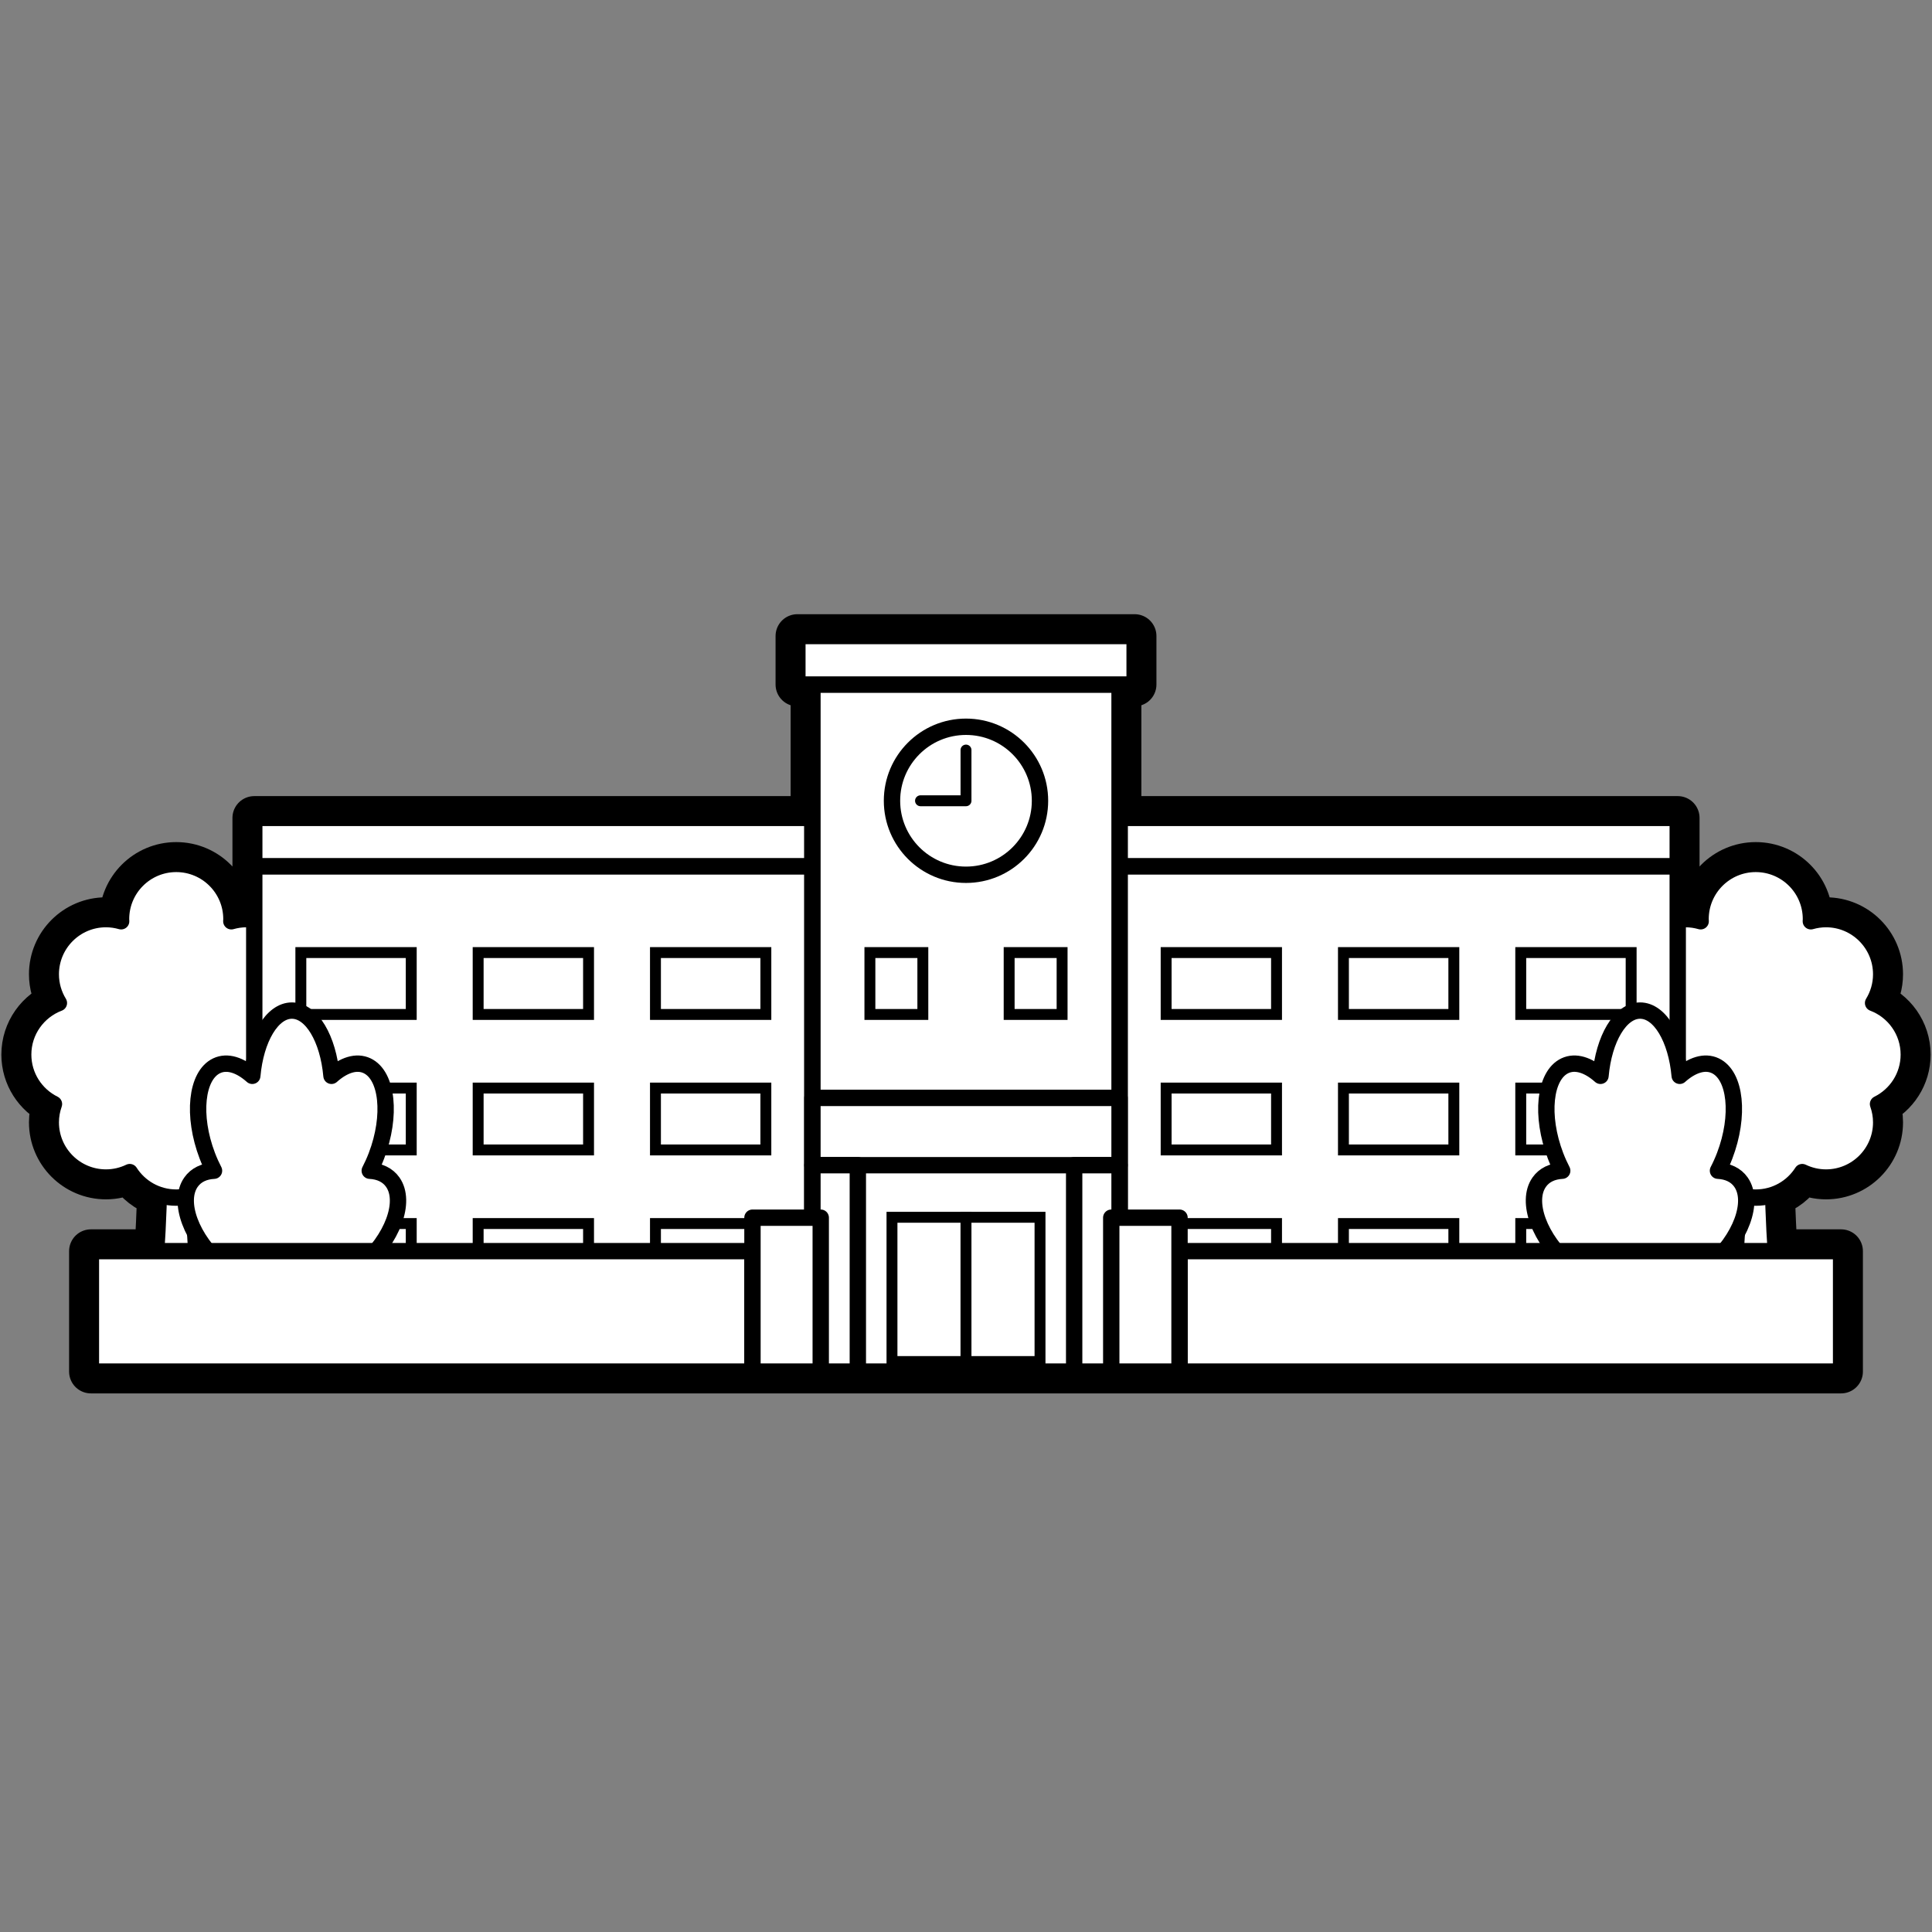 <?xml version="1.0" encoding="utf-8"?>
<!-- Generator: Adobe Illustrator 15.0.0, SVG Export Plug-In . SVG Version: 6.00 Build 0)  -->
<!DOCTYPE svg PUBLIC "-//W3C//DTD SVG 1.1//EN" "http://www.w3.org/Graphics/SVG/1.1/DTD/svg11.dtd">
<svg version="1.1" id="Warstwa_1" xmlns:x="http://ns.adobe.com/Extensibility/1.0/" xmlns:i="http://ns.adobe.com/AdobeIllustrator/10.0/" xmlns:graph="http://ns.adobe.com/Graphs/1.0/"
	 xmlns="http://www.w3.org/2000/svg" xmlns:xlink="http://www.w3.org/1999/xlink" x="0px" y="0px" width="354.332px"
	 height="354.33px" viewBox="0 0 354.332 354.33" enable-background="new 0 0 354.332 354.33" xml:space="preserve">
<rect x="0" y="0" width="354.332" height="354.33" fill="#808080" stroke="none"/>
<g>
	
		<path fill="#FFFFFF" stroke="#000000" stroke-width="8" stroke-linecap="round" stroke-linejoin="round" stroke-miterlimit="10" d="
		M350.079,193.415c0-4.331-2.725-8.016-6.55-9.462c0.938-1.535,1.488-3.332,1.488-5.263c0-5.591-4.533-10.124-10.124-10.124
		c-0.965,0-1.896,0.144-2.781,0.396c0.006-0.132,0.021-0.262,0.021-0.396c0-5.591-4.533-10.124-10.124-10.124
		s-10.123,4.533-10.123,10.124c0,0.134,0.015,0.264,0.021,0.396c-0.886-0.252-1.815-0.396-2.782-0.396
		c-0.485,0-0.958,0.046-1.425,0.112v-9.775v-8.896H205.328v-24.466h2.764v-8.896H146.24v8.896h2.763v24.466H46.632v8.896v9.775
		c-0.467-0.066-0.94-0.112-1.426-0.112c-0.966,0-1.896,0.144-2.781,0.396c0.005-0.132,0.02-0.262,0.02-0.396
		c0-5.591-4.533-10.124-10.124-10.124c-5.591,0-10.124,4.533-10.124,10.124c0,0.134,0.014,0.264,0.02,0.396
		c-0.884-0.252-1.815-0.396-2.781-0.396c-5.591,0-10.124,4.533-10.124,10.124c0,1.931,0.55,3.728,1.487,5.263
		c-3.824,1.446-6.549,5.131-6.549,9.462c0,3.981,2.303,7.414,5.644,9.068c-0.37,1.052-0.582,2.178-0.582,3.356
		c0,5.591,4.532,10.124,10.124,10.124c1.563,0,3.038-0.364,4.359-0.997c1.239,1.935,3.122,3.404,5.34,4.144
		c-0.099,3.34-0.253,6.865-0.483,10.352H16.672v22.088h320.987v-22.088h-11.981c-0.23-3.486-0.383-7.012-0.481-10.352
		c2.217-0.739,4.1-2.209,5.338-4.144c1.322,0.633,2.796,0.997,4.359,0.997c5.591,0,10.124-4.533,10.124-10.124
		c0-1.179-0.212-2.305-0.582-3.356C347.776,200.829,350.079,197.396,350.079,193.415z M35.99,229.462
		c-0.074-1.109-0.139-2.222-0.198-3.332c0.611,1.126,1.38,2.248,2.279,3.332H35.99z M318.341,229.462h-2.082
		c0.899-1.084,1.669-2.206,2.279-3.332C318.479,227.24,318.414,228.353,318.341,229.462z"/>
	<g>
		<g>
			<g>
				
					<path fill="#FFFFFF" stroke="#000000" stroke-width="3" stroke-linecap="round" stroke-linejoin="round" stroke-miterlimit="10" d="
					M314.65,251.55c5.223-11.869,4.273-51.272,4.273-51.272h6.172c0,0-0.95,39.403,4.272,51.272H314.65z"/>
			</g>
			
				<path fill="#FFFFFF" stroke="#000000" stroke-width="3" stroke-linecap="round" stroke-linejoin="round" stroke-miterlimit="10" d="
				M299.583,202.483c-0.37,1.052-0.582,2.178-0.582,3.356c0,5.591,4.532,10.124,10.123,10.124c1.564,0,3.038-0.364,4.36-0.997
				c1.798,2.81,4.94,4.678,8.524,4.678c3.585,0,6.728-1.868,8.525-4.678c1.322,0.633,2.796,0.997,4.359,0.997
				c5.591,0,10.124-4.533,10.124-10.124c0-1.179-0.212-2.305-0.582-3.356c3.341-1.654,5.644-5.087,5.644-9.068
				c0-4.331-2.725-8.016-6.55-9.462c0.938-1.535,1.488-3.332,1.488-5.263c0-5.591-4.533-10.124-10.124-10.124
				c-0.965,0-1.896,0.144-2.781,0.396c0.006-0.132,0.021-0.262,0.021-0.396c0-5.591-4.533-10.124-10.124-10.124
				s-10.123,4.533-10.123,10.124c0,0.134,0.015,0.264,0.021,0.396c-0.886-0.252-1.815-0.396-2.782-0.396
				c-5.591,0-10.123,4.533-10.123,10.124c0,1.931,0.55,3.728,1.488,5.263c-3.825,1.446-6.551,5.131-6.551,9.462
				C293.938,197.396,296.241,200.829,299.583,202.483z"/>
		</g>
		<g>
			<g>
				
					<path fill="#FFFFFF" stroke="#000000" stroke-width="3" stroke-linecap="round" stroke-linejoin="round" stroke-miterlimit="10" d="
					M39.68,251.55c-5.222-11.869-4.272-51.272-4.272-51.272h-6.172c0,0,0.95,39.403-4.273,51.272H39.68z"/>
			</g>
			
				<path fill="#FFFFFF" stroke="#000000" stroke-width="3" stroke-linecap="round" stroke-linejoin="round" stroke-miterlimit="10" d="
				M60.392,193.415c0-4.331-2.725-8.016-6.549-9.462c0.938-1.535,1.488-3.332,1.488-5.263c0-5.591-4.533-10.124-10.124-10.124
				c-0.966,0-1.896,0.144-2.781,0.396c0.005-0.132,0.02-0.262,0.02-0.396c0-5.591-4.533-10.124-10.124-10.124
				c-5.591,0-10.124,4.533-10.124,10.124c0,0.134,0.014,0.264,0.02,0.396c-0.884-0.252-1.815-0.396-2.781-0.396
				c-5.591,0-10.124,4.533-10.124,10.124c0,1.931,0.55,3.728,1.487,5.263c-3.824,1.446-6.549,5.131-6.549,9.462
				c0,3.981,2.303,7.414,5.644,9.068c-0.37,1.052-0.582,2.178-0.582,3.356c0,5.591,4.532,10.124,10.124,10.124
				c1.563,0,3.038-0.364,4.359-0.997c1.799,2.81,4.941,4.678,8.526,4.678c3.584,0,6.726-1.868,8.525-4.678
				c1.321,0.633,2.796,0.997,4.359,0.997c5.591,0,10.124-4.533,10.124-10.124c0-1.179-0.212-2.305-0.582-3.356
				C58.089,200.829,60.392,197.396,60.392,193.415z"/>
		</g>
		<g>
			<g>
				
					<rect x="46.632" y="150.007" fill="#FFFFFF" stroke="#000000" stroke-width="3" stroke-linecap="round" stroke-linejoin="round" stroke-miterlimit="10" width="102.37" height="8.896"/>
				<g>
					
						<rect x="46.632" y="158.903" fill="#FFFFFF" stroke="#000000" stroke-width="3" stroke-linecap="round" stroke-linejoin="round" stroke-miterlimit="10" width="102.37" height="92.646"/>
					<g>
						<g>
							
								<rect x="87.694" y="174.703" fill="#FFFFFF" stroke="#000000" stroke-width="2" stroke-miterlimit="10" width="20.247" height="11.35"/>
							
								<rect x="120.212" y="174.703" fill="#FFFFFF" stroke="#000000" stroke-width="2" stroke-miterlimit="10" width="20.247" height="11.35"/>
							
								<rect x="87.694" y="199.552" fill="#FFFFFF" stroke="#000000" stroke-width="2" stroke-miterlimit="10" width="20.247" height="11.35"/>
							
								<rect x="120.212" y="199.552" fill="#FFFFFF" stroke="#000000" stroke-width="2" stroke-miterlimit="10" width="20.247" height="11.35"/>
							
								<rect x="87.694" y="224.4" fill="#FFFFFF" stroke="#000000" stroke-width="2" stroke-miterlimit="10" width="20.247" height="11.351"/>
							
								<rect x="120.212" y="224.4" fill="#FFFFFF" stroke="#000000" stroke-width="2" stroke-miterlimit="10" width="20.247" height="11.351"/>
						</g>
						<g>
							
								<rect x="55.176" y="174.703" fill="#FFFFFF" stroke="#000000" stroke-width="2" stroke-miterlimit="10" width="20.247" height="11.35"/>
							
								<rect x="55.176" y="199.552" fill="#FFFFFF" stroke="#000000" stroke-width="2" stroke-miterlimit="10" width="20.247" height="11.35"/>
							
								<rect x="55.176" y="224.4" fill="#FFFFFF" stroke="#000000" stroke-width="2" stroke-miterlimit="10" width="20.247" height="11.351"/>
						</g>
					</g>
				</g>
			</g>
			<g>
				
					<rect x="205.328" y="150.007" fill="#FFFFFF" stroke="#000000" stroke-width="3" stroke-linecap="round" stroke-linejoin="round" stroke-miterlimit="10" width="102.371" height="8.896"/>
				<g>
					
						<rect x="205.328" y="158.903" fill="#FFFFFF" stroke="#000000" stroke-width="3" stroke-linecap="round" stroke-linejoin="round" stroke-miterlimit="10" width="102.371" height="92.646"/>
					<g>
						<g>
							
								<rect x="246.389" y="174.703" fill="#FFFFFF" stroke="#000000" stroke-width="2" stroke-miterlimit="10" width="20.248" height="11.35"/>
							
								<rect x="278.908" y="174.703" fill="#FFFFFF" stroke="#000000" stroke-width="2" stroke-miterlimit="10" width="20.247" height="11.35"/>
							
								<rect x="246.389" y="199.552" fill="#FFFFFF" stroke="#000000" stroke-width="2" stroke-miterlimit="10" width="20.248" height="11.35"/>
							
								<rect x="278.908" y="199.552" fill="#FFFFFF" stroke="#000000" stroke-width="2" stroke-miterlimit="10" width="20.247" height="11.35"/>
							
								<rect x="246.389" y="224.4" fill="#FFFFFF" stroke="#000000" stroke-width="2" stroke-miterlimit="10" width="20.248" height="11.351"/>
							
								<rect x="278.908" y="224.4" fill="#FFFFFF" stroke="#000000" stroke-width="2" stroke-miterlimit="10" width="20.247" height="11.351"/>
						</g>
						<g>
							
								<rect x="213.872" y="174.703" fill="#FFFFFF" stroke="#000000" stroke-width="2" stroke-miterlimit="10" width="20.247" height="11.35"/>
							
								<rect x="213.872" y="199.552" fill="#FFFFFF" stroke="#000000" stroke-width="2" stroke-miterlimit="10" width="20.247" height="11.35"/>
							
								<rect x="213.872" y="224.4" fill="#FFFFFF" stroke="#000000" stroke-width="2" stroke-miterlimit="10" width="20.247" height="11.351"/>
						</g>
					</g>
				</g>
			</g>
			<g>
				<g>
					
						<rect x="149.002" y="125.541" fill="#FFFFFF" stroke="#000000" stroke-width="3" stroke-linecap="round" stroke-linejoin="round" stroke-miterlimit="10" width="56.326" height="126.009"/>
					<g>
						
							<circle fill="#FFFFFF" stroke="#000000" stroke-width="3" stroke-linecap="round" stroke-linejoin="round" stroke-miterlimit="10" cx="177.165" cy="146.862" r="13.572"/>
						
							<polyline fill="#FFFFFF" stroke="#000000" stroke-width="2" stroke-linecap="round" stroke-linejoin="round" stroke-miterlimit="10" points="
							177.166,137.562 177.166,146.862 168.823,146.862 						"/>
					</g>
					
						<rect x="163.591" y="223.25" fill="#FFFFFF" stroke="#000000" stroke-width="2" stroke-miterlimit="10" width="13.575" height="26.459"/>
					
						<rect x="177.166" y="223.25" fill="#FFFFFF" stroke="#000000" stroke-width="2" stroke-miterlimit="10" width="13.575" height="26.459"/>
					<g>
						
							<rect x="159.541" y="174.703" fill="#FFFFFF" stroke="#000000" stroke-width="2" stroke-miterlimit="10" width="9.71" height="11.35"/>
						
							<rect x="185.08" y="174.703" fill="#FFFFFF" stroke="#000000" stroke-width="2" stroke-miterlimit="10" width="9.711" height="11.35"/>
					</g>
				</g>
				
					<rect x="146.24" y="116.645" fill="#FFFFFF" stroke="#000000" stroke-width="3" stroke-linecap="round" stroke-linejoin="round" stroke-miterlimit="10" width="61.852" height="8.896"/>
			</g>
			<g>
				
					<rect x="149.002" y="201.354" fill="#FFFFFF" stroke="#000000" stroke-width="3" stroke-linecap="round" stroke-linejoin="round" stroke-miterlimit="10" width="56.326" height="12.348"/>
				
					<rect x="149.002" y="213.701" fill="#FFFFFF" stroke="#000000" stroke-width="3" stroke-linecap="round" stroke-linejoin="round" stroke-miterlimit="10" width="8.326" height="37.849"/>
				
					<rect x="197.003" y="213.701" fill="#FFFFFF" stroke="#000000" stroke-width="3" stroke-linecap="round" stroke-linejoin="round" stroke-miterlimit="10" width="8.325" height="37.849"/>
			</g>
		</g>
		<g>
			
				<path fill="#FFFFFF" stroke="#000000" stroke-width="3" stroke-linecap="round" stroke-linejoin="round" stroke-miterlimit="10" d="
				M307.035,251.55c-4.425-10.059-3.621-43.457-3.621-43.457h-5.23c0,0,0.805,33.398-3.621,43.457H307.035z"/>
			
				<path fill="#FFFFFF" stroke="#000000" stroke-width="3" stroke-linecap="round" stroke-linejoin="round" stroke-miterlimit="10" d="
				M319.302,216.813c-0.929-1.327-2.423-2.012-4.222-2.102c0.446-0.86,0.86-1.774,1.229-2.74c2.803-7.342,2.034-14.733-1.717-16.51
				c-1.946-0.922-4.313-0.139-6.532,1.846c-0.602-6.792-3.621-11.964-7.263-11.964s-6.66,5.172-7.263,11.964
				c-2.219-1.984-4.585-2.768-6.532-1.846c-3.75,1.776-4.519,9.168-1.717,16.51c0.37,0.966,0.783,1.88,1.229,2.74
				c-1.798,0.09-3.293,0.774-4.221,2.102c-2.505,3.58,0.045,10.458,5.694,15.362c4.521,3.925,9.653-1.095,12.809-2.498
				c3.156,1.403,8.287,6.423,12.81,2.498C319.258,227.271,321.807,220.394,319.302,216.813z"/>
		</g>
		<g>
			
				<path fill="#FFFFFF" stroke="#000000" stroke-width="3" stroke-linecap="round" stroke-linejoin="round" stroke-miterlimit="10" d="
				M47.295,251.55c4.426-10.059,3.621-43.457,3.621-43.457h5.231c0,0-0.805,33.398,3.622,43.457H47.295z"/>
			
				<path fill="#FFFFFF" stroke="#000000" stroke-width="3" stroke-linecap="round" stroke-linejoin="round" stroke-miterlimit="10" d="
				M40.723,232.176c4.522,3.925,9.653-1.095,12.808-2.498c3.156,1.403,8.288,6.423,12.809,2.498c5.65-4.904,8.2-11.782,5.695-15.362
				c-0.929-1.327-2.423-2.012-4.222-2.102c0.447-0.86,0.861-1.774,1.229-2.74c2.802-7.342,2.034-14.733-1.716-16.51
				c-1.947-0.922-4.313-0.139-6.532,1.846c-0.602-6.792-3.62-11.964-7.263-11.964c-3.642,0-6.66,5.172-7.262,11.964
				c-2.22-1.984-4.586-2.768-6.533-1.846c-3.75,1.776-4.519,9.168-1.716,16.51c0.369,0.966,0.783,1.88,1.229,2.74
				c-1.799,0.09-3.293,0.774-4.222,2.102C32.523,220.394,35.073,227.271,40.723,232.176z"/>
		</g>
		<g>
			<g>
				<g>
					
						<rect x="216.327" y="229.462" fill="#FFFFFF" stroke="#000000" stroke-width="3" stroke-linecap="round" stroke-linejoin="round" stroke-miterlimit="10" width="121.332" height="22.088"/>
					
						<rect x="203.805" y="223.327" fill="#FFFFFF" stroke="#000000" stroke-width="3" stroke-linecap="round" stroke-linejoin="round" stroke-miterlimit="10" width="12.521" height="28.223"/>
				</g>
			</g>
			<g>
				<g>
					
						<rect x="16.672" y="229.462" fill="#FFFFFF" stroke="#000000" stroke-width="3" stroke-linecap="round" stroke-linejoin="round" stroke-miterlimit="10" width="121.332" height="22.088"/>
					
						<rect x="138.003" y="223.327" fill="#FFFFFF" stroke="#000000" stroke-width="3" stroke-linecap="round" stroke-linejoin="round" stroke-miterlimit="10" width="12.522" height="28.223"/>
				</g>
			</g>
		</g>
	</g>
</g>
</svg>

